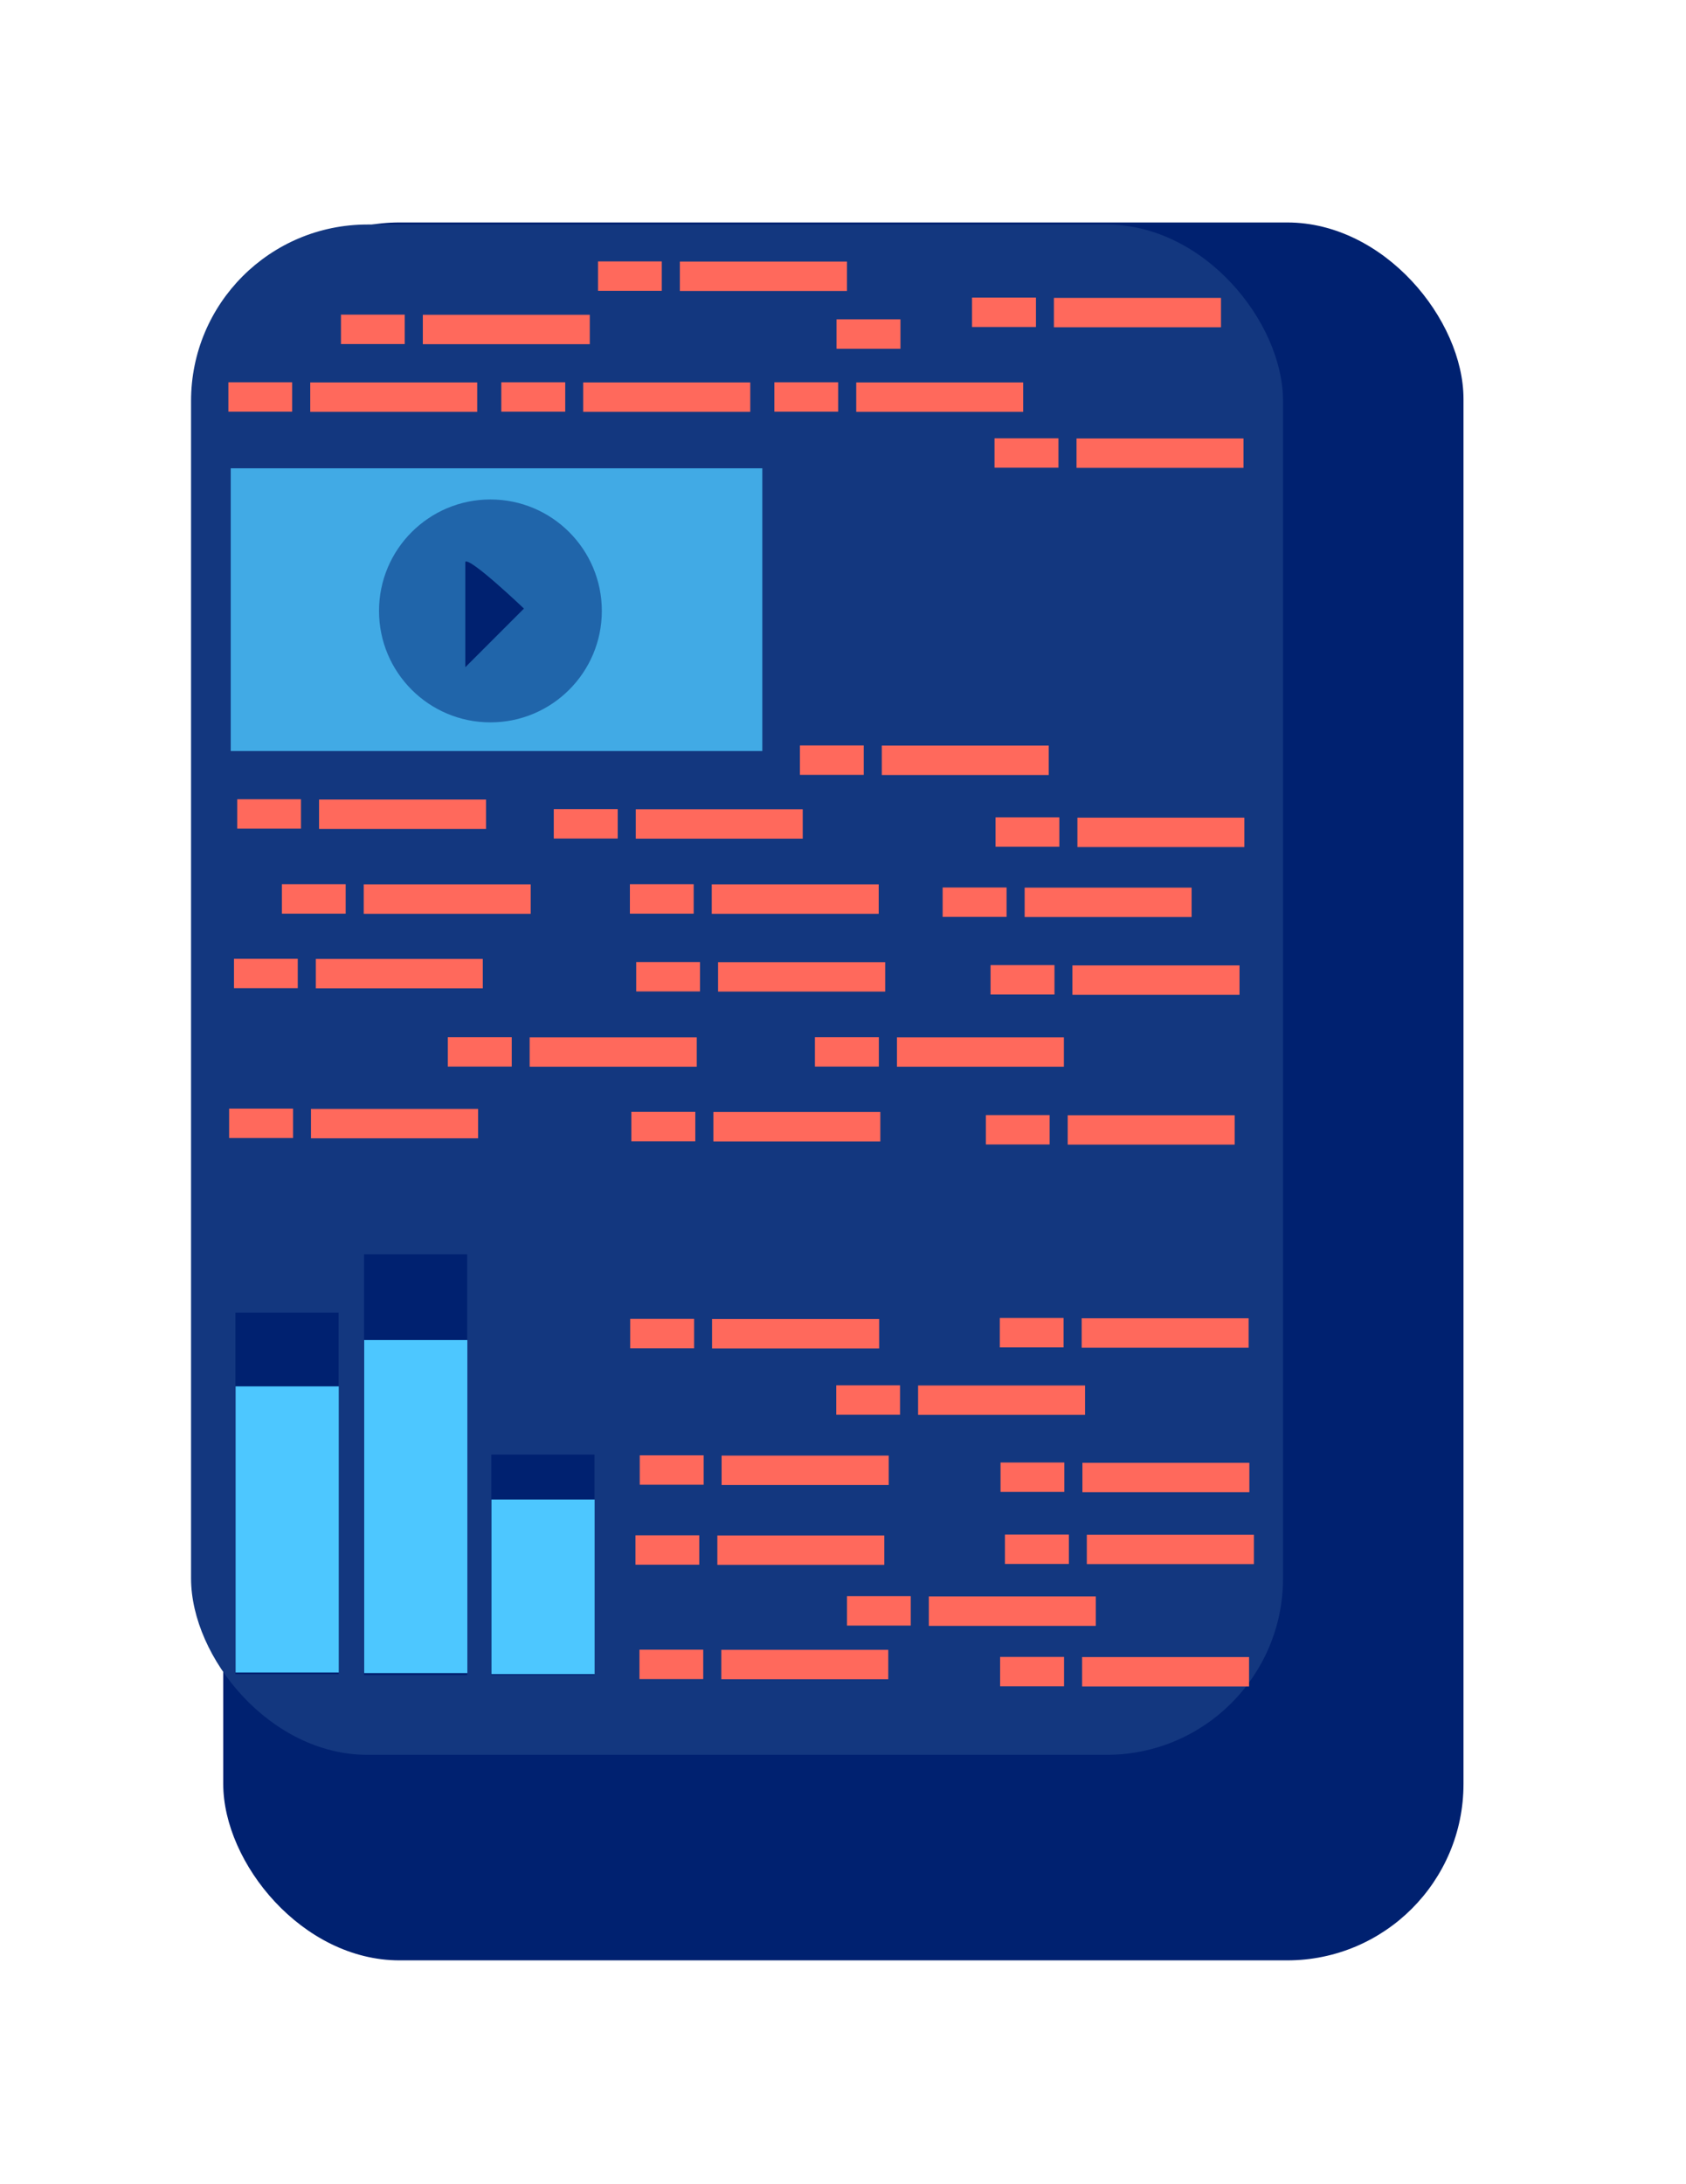 <?xml version="1.0" encoding="UTF-8"?> <svg xmlns="http://www.w3.org/2000/svg" xmlns:xlink="http://www.w3.org/1999/xlink" viewBox="0 0 114.72 148.56"><defs><style>.cls-1,.cls-2,.cls-3{fill:#002170;}.cls-4{fill:#13377f;}.cls-5,.cls-6{fill:#4dc7ff;}.cls-7{fill:none;stroke:#ff695c;stroke-miterlimit:10;stroke-width:2px;}.cls-2{filter:url(#drop-shadow-1);}.cls-3{opacity:.5;}.cls-6{opacity:.8;}</style><filter id="drop-shadow-1" filterUnits="userSpaceOnUse"><feOffset dx="7" dy="7"></feOffset><feGaussianBlur result="blur" stdDeviation="5"></feGaussianBlur><feFlood flood-color="#000" flood-opacity=".4"></feFlood><feComposite in2="blur" operator="in"></feComposite><feComposite in="SourceGraphic"></feComposite></filter></defs><g id="Calque_1"><rect class="cls-2" x="8.19" y="8.13" width="84.39" height="118.2" rx="12" ry="12"></rect><rect class="cls-4" x="13" y="15.27" width="74.3" height="104.08" rx="12" ry="12"></rect></g><g id="Calque_2"><line class="cls-7" x1="23.2" y1="22.4" x2="27.54" y2="22.4"></line><line class="cls-7" x1="28.77" y1="22.41" x2="40.13" y2="22.41"></line><line class="cls-7" x1="40.69" y1="18.78" x2="45.03" y2="18.78"></line><line class="cls-7" x1="46.26" y1="18.79" x2="57.63" y2="18.79"></line><line class="cls-7" x1="56.92" y1="22.72" x2="61.27" y2="22.72"></line><line class="cls-7" x1="66.14" y1="21.24" x2="70.49" y2="21.24"></line><line class="cls-7" x1="71.71" y1="21.26" x2="83.08" y2="21.26"></line><line class="cls-7" x1="15.54" y1="27" x2="19.88" y2="27"></line><line class="cls-7" x1="21.11" y1="27.01" x2="32.47" y2="27.01"></line><line class="cls-7" x1="34.11" y1="27" x2="38.46" y2="27"></line><line class="cls-7" x1="39.68" y1="27.01" x2="51.05" y2="27.01"></line><line class="cls-7" x1="52.69" y1="27" x2="57.03" y2="27"></line><line class="cls-7" x1="58.26" y1="27.01" x2="69.62" y2="27.01"></line><line class="cls-7" x1="67.67" y1="30.81" x2="72.02" y2="30.81"></line><line class="cls-7" x1="73.25" y1="30.82" x2="84.61" y2="30.82"></line><rect class="cls-6" x="15.7" y="31.85" width="36.17" height="19.23"></rect><circle class="cls-3" cx="33.37" cy="41.55" r="7.58"></circle><path class="cls-1" d="m31.66,38.21v7.17l3.99-3.99s-3.67-3.5-3.99-3.18Z"></path><line class="cls-7" x1="64.14" y1="61.36" x2="68.49" y2="61.36"></line><line class="cls-7" x1="69.72" y1="61.37" x2="81.08" y2="61.37"></line><line class="cls-7" x1="42.86" y1="61.14" x2="47.2" y2="61.14"></line><line class="cls-7" x1="48.43" y1="61.15" x2="59.79" y2="61.15"></line><line class="cls-7" x1="67.74" y1="56.59" x2="72.08" y2="56.59"></line><line class="cls-7" x1="73.31" y1="56.61" x2="84.67" y2="56.61"></line><line class="cls-7" x1="54.43" y1="51.7" x2="58.77" y2="51.7"></line><line class="cls-7" x1="60" y1="51.71" x2="71.36" y2="51.71"></line><line class="cls-7" x1="37.68" y1="56.03" x2="42.03" y2="56.03"></line><line class="cls-7" x1="43.26" y1="56.04" x2="54.62" y2="56.04"></line><line class="cls-7" x1="16.14" y1="55.36" x2="20.48" y2="55.36"></line><line class="cls-7" x1="21.71" y1="55.38" x2="33.07" y2="55.38"></line><line class="cls-7" x1="19.18" y1="61.14" x2="23.52" y2="61.14"></line><line class="cls-7" x1="24.75" y1="61.15" x2="36.11" y2="61.15"></line><line class="cls-7" x1="15.92" y1="66.21" x2="20.26" y2="66.21"></line><line class="cls-7" x1="21.49" y1="66.22" x2="32.85" y2="66.22"></line><line class="cls-7" x1="30.47" y1="71.54" x2="34.82" y2="71.54"></line><line class="cls-7" x1="36.04" y1="71.55" x2="47.41" y2="71.55"></line><line class="cls-7" x1="43.29" y1="66.43" x2="47.63" y2="66.43"></line><line class="cls-7" x1="48.86" y1="66.44" x2="60.23" y2="66.44"></line><line class="cls-7" x1="55.45" y1="71.54" x2="59.8" y2="71.54"></line><line class="cls-7" x1="61.03" y1="71.55" x2="72.39" y2="71.55"></line><line class="cls-7" x1="67.4" y1="66.64" x2="71.75" y2="66.64"></line><line class="cls-7" x1="72.97" y1="66.66" x2="84.34" y2="66.66"></line><line class="cls-7" x1="15.59" y1="76.4" x2="19.94" y2="76.4"></line><line class="cls-7" x1="21.16" y1="76.42" x2="32.53" y2="76.42"></line><line class="cls-7" x1="42.96" y1="76.62" x2="47.31" y2="76.62"></line><line class="cls-7" x1="48.54" y1="76.63" x2="59.9" y2="76.63"></line><line class="cls-7" x1="67.08" y1="76.84" x2="71.42" y2="76.84"></line><line class="cls-7" x1="72.65" y1="76.85" x2="84.01" y2="76.85"></line><rect class="cls-1" x="16.02" y="89.28" width="7.02" height="24.59"></rect><rect class="cls-5" x="16.03" y="94.29" width="7.02" height="19.46"></rect><rect class="cls-1" x="24.77" y="85.31" width="7.02" height="28.62"></rect><rect class="cls-5" x="24.78" y="91.14" width="7.02" height="22.65"></rect><rect class="cls-1" x="33.43" y="98.93" width="7.02" height="15"></rect><rect class="cls-5" x="33.44" y="101.99" width="7.02" height="11.87"></rect><line class="cls-7" x1="43.24" y1="105.42" x2="47.58" y2="105.42"></line><line class="cls-7" x1="48.81" y1="105.43" x2="60.17" y2="105.43"></line><line class="cls-7" x1="43.51" y1="113.2" x2="47.85" y2="113.2"></line><line class="cls-7" x1="49.08" y1="113.21" x2="60.44" y2="113.21"></line><line class="cls-7" x1="57.63" y1="109.56" x2="61.97" y2="109.56"></line><line class="cls-7" x1="63.2" y1="109.58" x2="74.56" y2="109.58"></line><line class="cls-7" x1="68.38" y1="105.37" x2="72.73" y2="105.37"></line><line class="cls-7" x1="73.95" y1="105.38" x2="85.32" y2="105.38"></line><line class="cls-7" x1="68.05" y1="113.69" x2="72.4" y2="113.69"></line><line class="cls-7" x1="73.63" y1="113.7" x2="84.99" y2="113.7"></line><line class="cls-7" x1="42.88" y1="90.7" x2="47.23" y2="90.7"></line><line class="cls-7" x1="48.45" y1="90.71" x2="59.82" y2="90.71"></line><line class="cls-7" x1="43.53" y1="99.98" x2="47.88" y2="99.98"></line><line class="cls-7" x1="49.1" y1="100" x2="60.47" y2="100"></line><line class="cls-7" x1="56.9" y1="95.22" x2="61.24" y2="95.22"></line><line class="cls-7" x1="62.47" y1="95.23" x2="73.83" y2="95.23"></line><line class="cls-7" x1="68.03" y1="90.64" x2="72.37" y2="90.64"></line><line class="cls-7" x1="73.6" y1="90.66" x2="84.96" y2="90.66"></line><line class="cls-7" x1="68.08" y1="100.47" x2="72.42" y2="100.47"></line><line class="cls-7" x1="73.65" y1="100.49" x2="85.01" y2="100.49"></line></g></svg> 